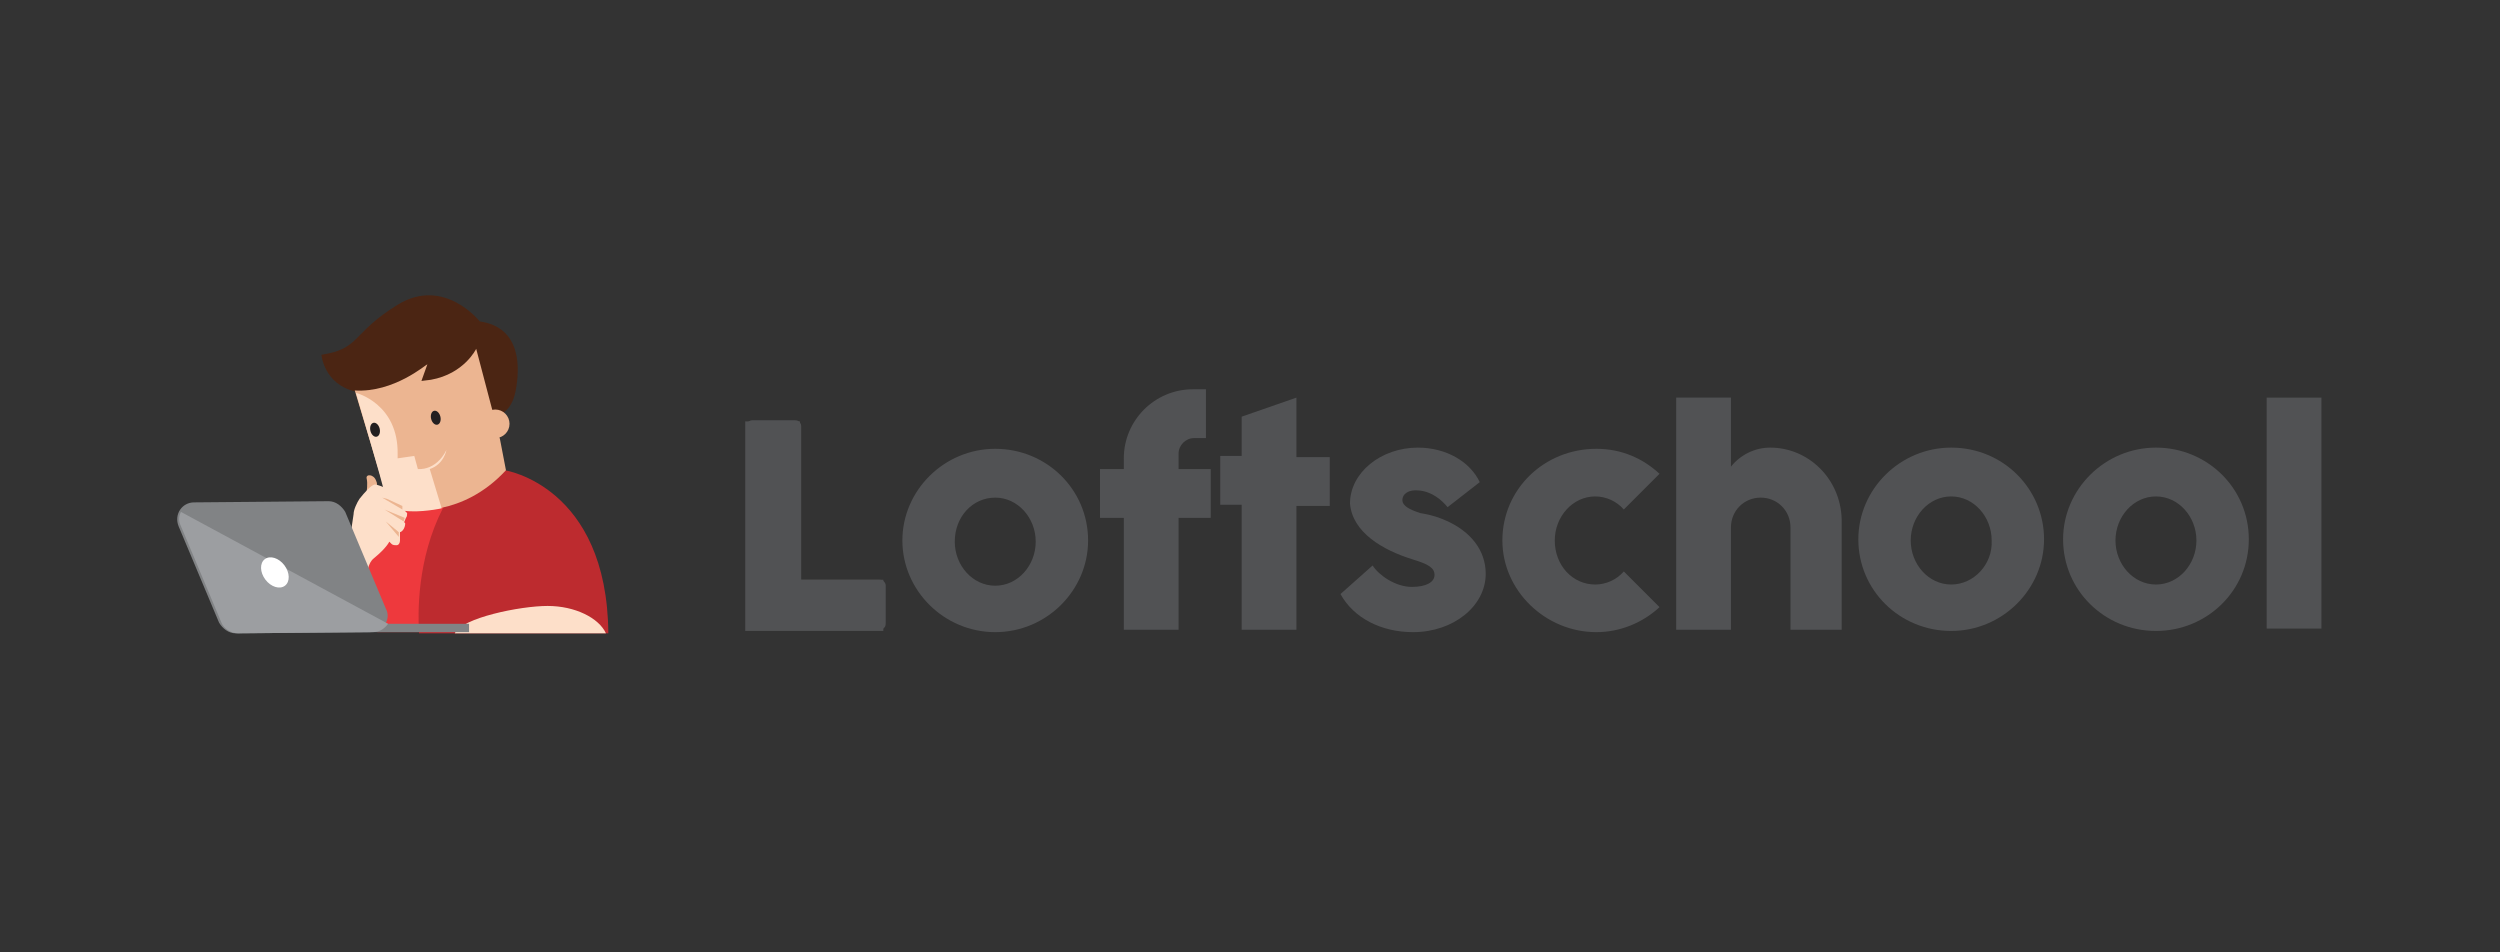 <svg xmlns="http://www.w3.org/2000/svg" width="210" height="80">
  <rect width="100%" height="100%" fill="#333333" stroke="none"/>
  <style>
    .st3{fill:#ecb591}.st4{fill:#fddfc9}.st5{fill:#231f20}.st6{fill:#818385}.st9{fill:#515254}
  </style>
  <g id="Layer_1">
    <path d="M41.8 39.4s8.5 1.3 8.7 13.7H31.7l-3.9-6 6-4.4c0-.1 8-3.3 8-3.3z" fill="#ee393d"/>
    <path d="M40.3 27s-3-3.8-6.9-1.4-3.1 3.7-6.4 4.2c0 0 .2 2.5 2.9 3.1S40.3 31 40.3 31l1.2 4s1.4-.1 1.8-2.1.5-5.4-3-5.9z" fill="#4b2513"/>
    <path d="M42.4 39.5L38 41.4c-.3.4-.6.8-.8 1.3-2.2 4.3-2.1 8.9-2 10.5h15.9c-.1-12.4-8.7-13.7-8.7-13.7z" fill="#bd2b2f"/>
    <path class="st3" d="M29.8 32.8l2.5 8.3h1.8l.4 1.7s4.3.7 8-3.3l-.5-2.6-2-7.6s-1 2.1-3.8 2.6l-.8.1.5-1.4c-.1 0-2.8 2.4-6.1 2.2z"/>
    <path class="st4" d="M29.9 33s3.6.9 3.5 5.2v.3l1.4-.2.3 1.1s1.5.2 2.4-1.6c0 0-.2 1.2-1.4 1.6l1 3.3s-1.8.4-3.2.2l-.7-1.4-1-.4c.1 0-2.3-8.1-2.3-8.1z"/>
    <path class="st3" d="M30.8 41.3s.1-.7 0-1.1c-.1-.4.6-.4.8.2.3.6-.5 1.1-.5 1.1l-.3-.2z"/>
    <ellipse transform="rotate(-13.468 36.562 35.08)" class="st5" cx="36.6" cy="35.1" rx=".4" ry=".6"/>
    <ellipse transform="rotate(-13.468 31.5 36.085)" class="st5" cx="31.5" cy="36.1" rx=".4" ry=".6"/>
    <circle class="st3" cx="41.6" cy="35.6" r="1.2"/>
    <path class="st4" d="M50.9 53.2c-.6-1.3-2.6-2.3-4.9-2.3s-7.2 1-7.8 2.3h12.7z"/>
    <path class="st5" d="M32.4 44.6l-.1-1.7-.4 2 .5-.3z"/>
    <path class="st6" d="M19.7 52.4h19.7v.7H19.7v-.7z"/>
    <path class="st4" d="M27.1 48.6l2.1-2.5c0-.1.1-.1.1-.2l.4-2.7c0-.4.3-1 .5-1.3.4-.5 1-1.2 1.3-1.2.4 0 1.7.7 2.2 1 .1.1.4.3.4.4l-.1.6v.2l.2.2c0 .1 0 .3-.1.4l-.5 1.2v.7c0 .2-.1.4-.3.4-.1 0-.3 0-.4-.1l-.2-.2s-.2.5-1.3 1.4c-1 .8-.4 3.3-.9 5.1-.1.3-.4.4-.6.3L27.4 51s-.1 0-.1-.1c-.2-.2-.5-.8-.3-2 0-.2 0-.2.1-.3z"/>
    <path class="st3" d="M32.4 43.8l1.1 1.3v-.4l-1.1-.9zm-.1-1l1.6 1 .1-.3-1.7-.7zm.2-.9l1.3.6v.3l-1.7-1 .4.1z"/>
    <path class="st6" d="M31.1 53.1l-11.3.1c-.6 0-1.1-.4-1.4-.9L15 44.2c-.4-1 .3-2 1.3-2l11.3-.1c.6 0 1.1.4 1.4.9l3.4 8.1c.5.9-.2 2-1.3 2z"/>
    <path d="M15.2 43c-.2.4-.2.8 0 1.2l3.4 8.1c.2.5.8.9 1.4.9l11.3-.1c.6 0 1-.3 1.3-.7L15.2 43z" fill="#9c9ea1"/>
    <ellipse transform="rotate(-37.112 23.072 48.107)" cx="23.1" cy="48.1" rx="1" ry="1.4" fill="#fff"/>
    <path class="st4" d="M33.7 43.7s.2.2.3.2 0 .7-.4.8l-.2-.1.3-.9z"/>
    <path id="XMLID_102_" class="st9" d="M195 52.8h-4.6V33.4h4.6v19.4z"/>
    <path id="XMLID_101_" class="st9" d="M136.4 48l3 3c-1.4 1.3-3.3 2.1-5.3 2.1-4.3 0-7.9-3.5-7.9-7.7 0-4.3 3.5-7.7 7.9-7.7 2.1 0 3.9.8 5.3 2.1l-3 3c-.6-.7-1.5-1.1-2.4-1.1-1.9 0-3.4 1.7-3.4 3.7 0 2.1 1.5 3.7 3.4 3.7.9 0 1.8-.4 2.4-1.1z"/>
    <path class="st9" d="M163.9 37.6c-4.3 0-7.8 3.5-7.8 7.7 0 4.3 3.5 7.7 7.8 7.7s7.8-3.5 7.8-7.7-3.4-7.7-7.8-7.7zm0 11.5c-1.9 0-3.4-1.7-3.4-3.7s1.5-3.7 3.4-3.7 3.4 1.7 3.4 3.7c.1 2-1.5 3.7-3.4 3.7zm17.2-11.5c-4.3 0-7.8 3.5-7.8 7.7 0 4.3 3.5 7.7 7.8 7.7s7.8-3.4 7.8-7.7-3.5-7.7-7.8-7.7zm0 11.5c-1.9 0-3.4-1.7-3.4-3.7s1.5-3.7 3.4-3.7 3.4 1.7 3.4 3.7-1.5 3.7-3.4 3.7z"/>
    <path id="XMLID_89_" class="st9" d="M83.6 37.7c-4.3 0-7.8 3.5-7.8 7.7s3.5 7.7 7.8 7.7 7.8-3.5 7.8-7.7c0-4.3-3.5-7.7-7.8-7.7zm0 11.5c-1.9 0-3.4-1.7-3.4-3.7 0-2.1 1.5-3.7 3.4-3.7s3.4 1.7 3.4 3.7-1.5 3.7-3.4 3.7z"/>
    <path id="XMLID_72_" class="st9" d="M62.7 35.9c0-.1 0-.3.1-.4.1-.1.2-.2.4-.2h3.5c.1 0 .3 0 .4.1.1.1.2.2.2.4v12.9h6.5c.1 0 .3 0 .4.1.1.1.2.2.2.4v3.1c0 .1 0 .3-.1.4-.1.1-.2.2-.4.2H63.2c-.4 0-.5-.2-.5-.5V35.9z"/>
    <path class="st9" d="M67.2 48.6V35.4h-4.6V53h11.6v-4.3h-7zm44.5-10.2h-2.8v-5l-4.6 1.6v3.3h-1.8v4.1h1.8v10.5h4.6V42.5h2.8v-4.1z"/>
    <path id="XMLID_71_" class="st9" d="M101.6 39.4H99v-1.3c0-.7.6-1.3 1.3-1.3h1v-4.1h-1.1c-3.2 0-5.8 2.6-5.8 5.8v.9h-2v4.1h2v9.4H99v-9.4h2.7v-4.1z"/>
    <path class="st9" d="M148.7 37.6c-1.3 0-2.5.6-3.3 1.6v-5.8h-4.6v19.5h4.6v-8.6c0-1.4 1.1-2.5 2.5-2.5s2.5 1.1 2.5 2.5v8.6h4.3v-9.3c-.1-3.4-2.8-6-6-6z"/>
    <path id="XMLID_70_" class="st9" d="M118.7 47c1.3.4 1.8.7 1.8 1.3 0 .6-.7 1-1.9 1-1.4 0-2.8-1-3.3-1.8l-2.7 2.4c1.1 2 3.4 3.2 6.1 3.2 3.4 0 6.1-2.2 6.1-4.9 0-2-1.3-3.6-3.4-4.5-.5-.2-.9-.4-2.1-.6-.9-.3-1.5-.6-1.5-1.1 0-.5.5-.9 1.4-.8 1.1.1 1.9.8 2.4 1.4l2.7-2.1c-.8-1.7-2.8-2.9-5.2-2.9-3.1 0-5.7 2.1-5.7 4.7.2 2.4 2.7 3.9 5.3 4.7z"/>
  </g>
</svg>
